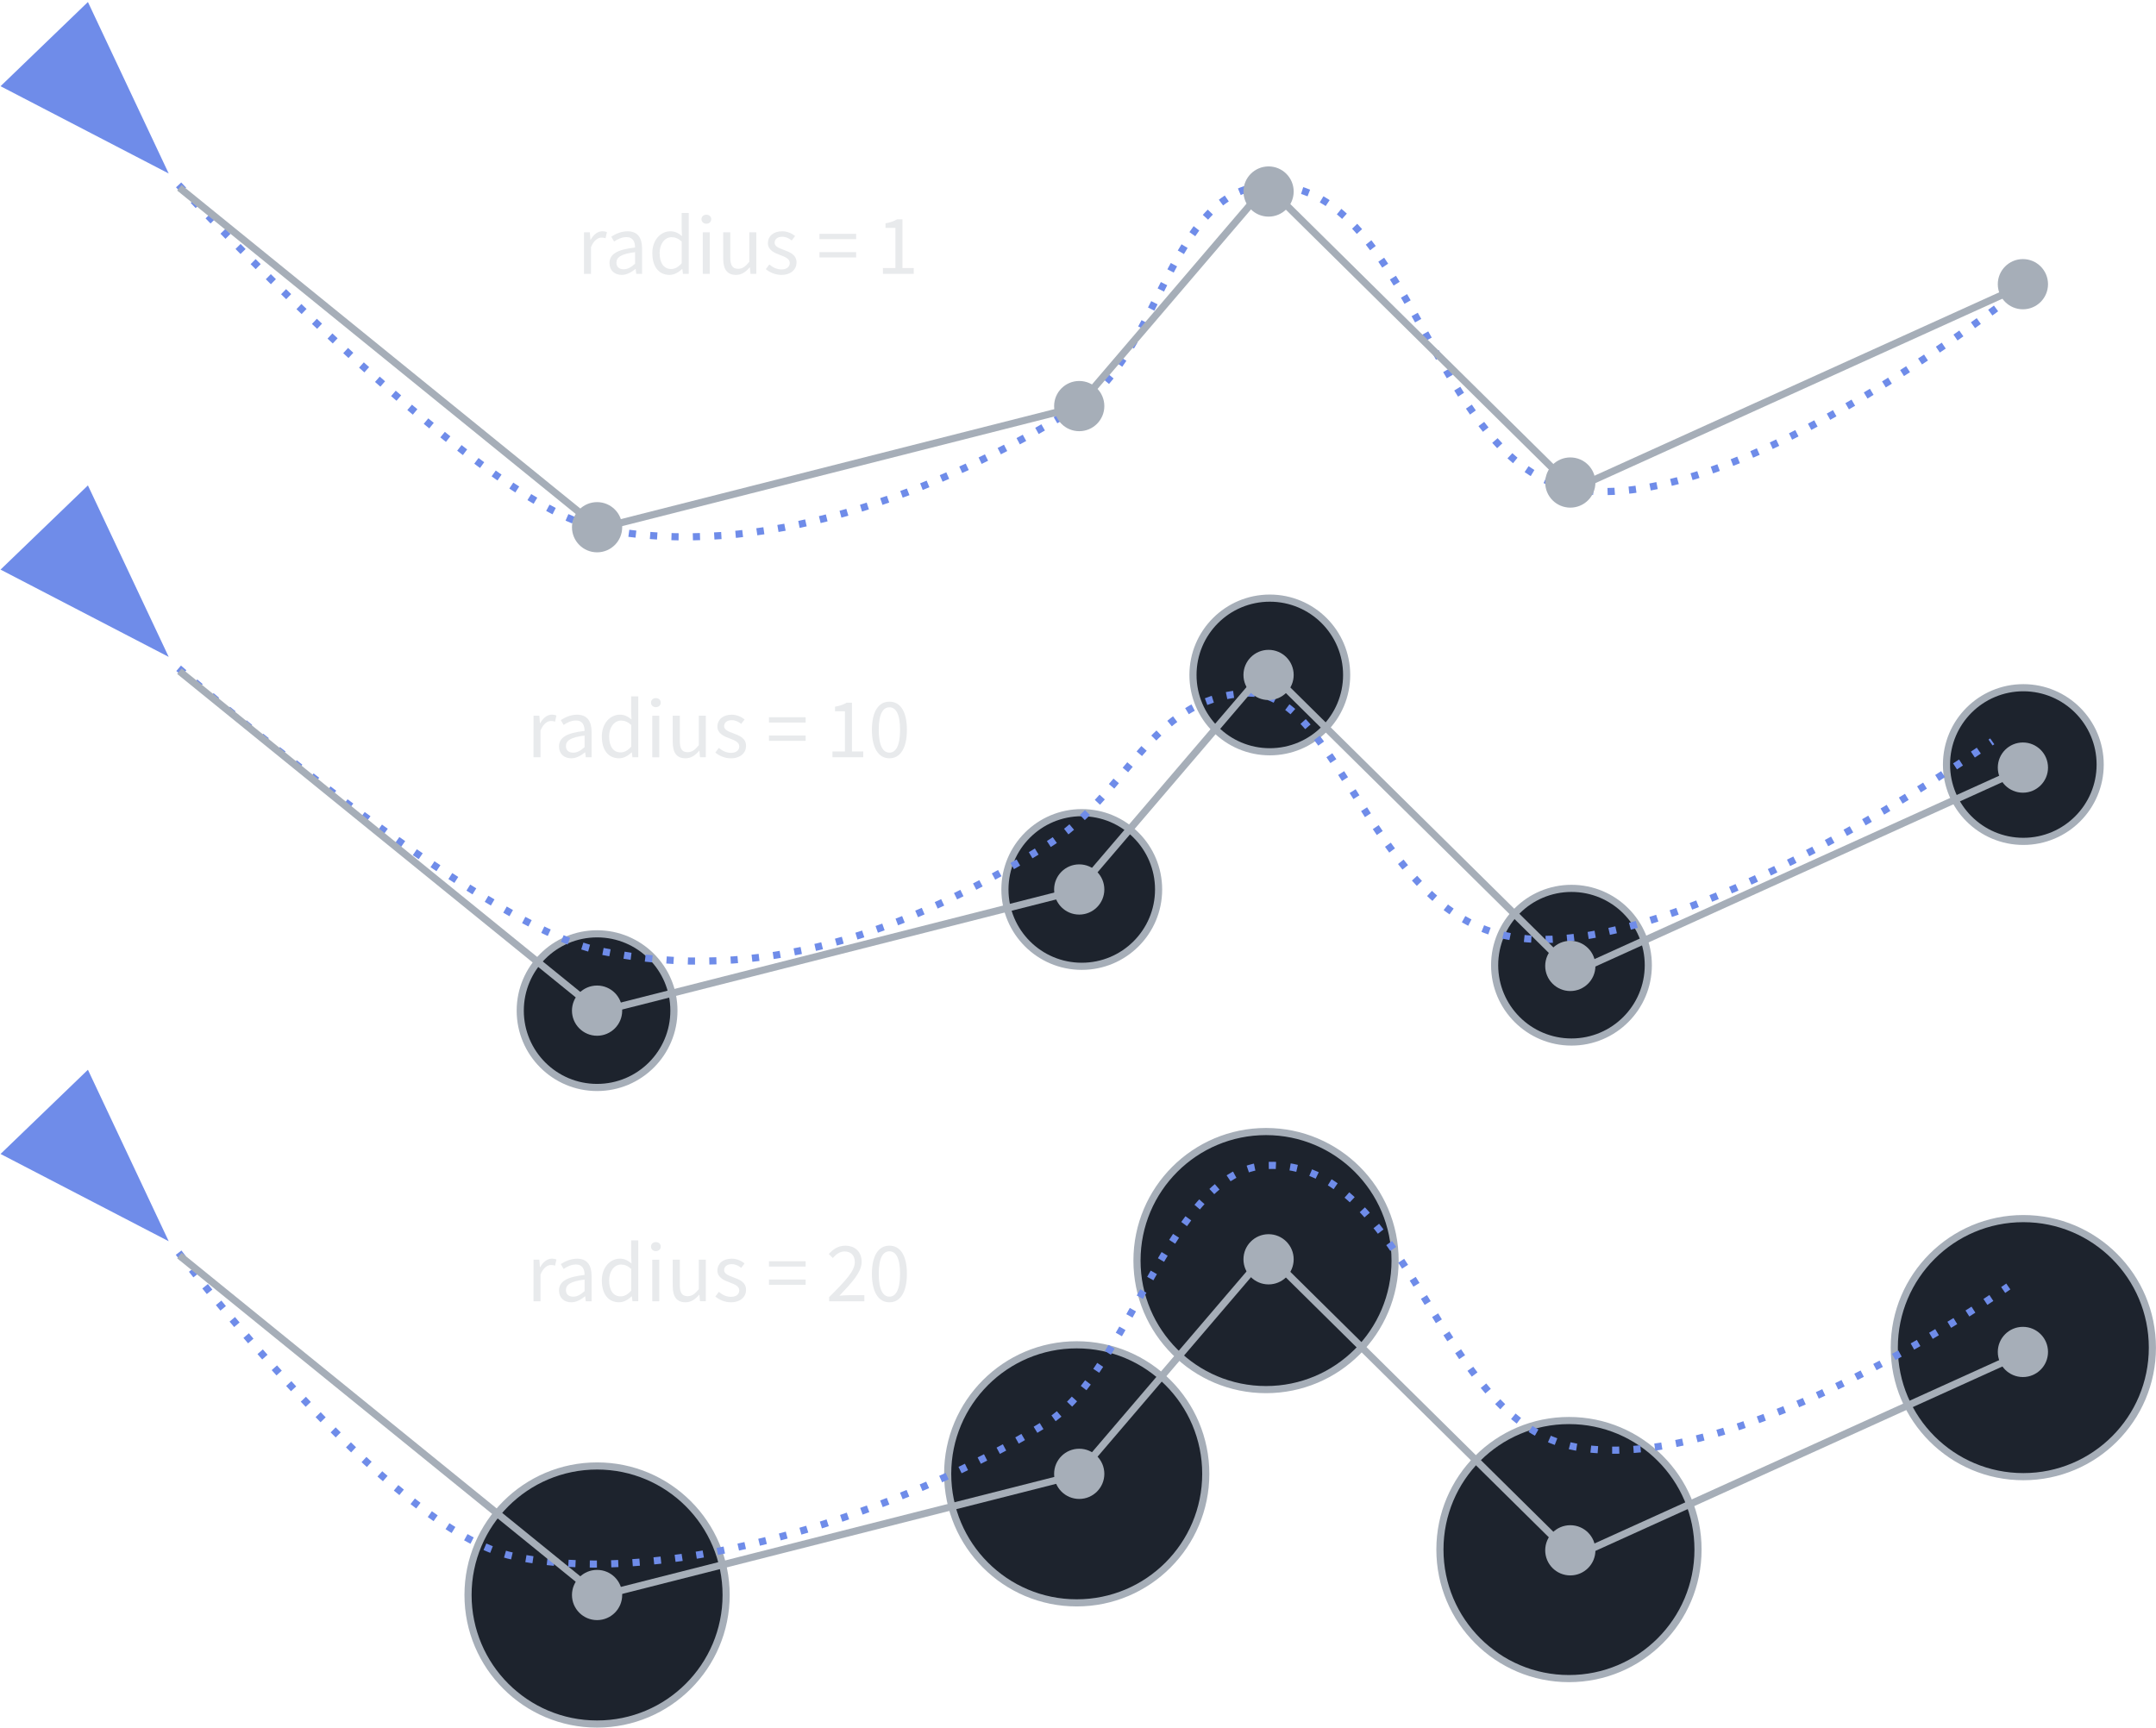 <?xml version="1.0" encoding="UTF-8"?>
<svg width="302.45" height="242.39" version="1.1" viewBox="0 0 80.023 64.134" xmlns="http://www.w3.org/2000/svg" xmlns:cc="http://creativecommons.org/ns#" xmlns:dc="http://purl.org/dc/elements/1.1/" xmlns:rdf="http://www.w3.org/1999/02/22-rdf-syntax-ns#">
 <path transform="matrix(.227 .236 -.138 .133 45.444 -64.586)" d="m73.143 404.25-20.354 11.751v-23.503z" fill="#6f8ce9"/>
 <path d="m6.629 6.864s10.943 11.794 15.605 12.749c5.982 1.226 12.57-1.282 17.756-4.505 3.06-1.901 3.423-8.064 7.023-8.216 5.336-0.224 6.138 10.323 11.396 11.263 6.11 1.093 16.961-7.686 16.961-7.686" fill="none" stroke="#6f8ce9" stroke-dasharray="0.265, 0.529" stroke-width=".265"/>
 <path d="m6.659 6.971 15.575 12.642 17.756-4.505 7.023-8.216 11.396 11.263 16.961-7.686" fill="none" stroke="#a6aeb8" stroke-width=".265"/>
 <g fill="#a6aeb8">
  <circle cx="22.161" cy="19.572" r=".932"/>
  <circle cx="40.057" cy="15.075" r=".932"/>
  <circle cx="47.085" cy="7.11" r=".932"/>
  <circle cx="58.285" cy="17.913" r=".932"/>
  <circle cx="75.084" cy="10.55" r=".932"/>
 </g>
 <g fill="#e8eaec" stroke-width=".375px" aria-label="radius = 1">
  <path d="m21.675 10.167h0.26v-0.991c0.105-0.26 0.26-0.356 0.391-0.356 0.064 0 0.098 0.01 0.149 0.025l0.051-0.229c-0.051-0.022-0.098-0.032-0.165-0.032-0.175 0-0.333 0.124-0.438 0.318h-0.009l-0.022-0.279h-0.216z"/>
  <path d="m22.622 9.767c0 0.276 0.194 0.438 0.454 0.438 0.191 0 0.362-0.102 0.511-0.222h0.006l0.022 0.184h0.216v-0.946c0-0.384-0.159-0.635-0.537-0.635-0.248 0-0.464 0.108-0.606 0.2l0.105 0.181c0.121-0.083 0.279-0.165 0.46-0.165 0.251 0 0.318 0.191 0.318 0.387-0.657 0.073-0.949 0.241-0.949 0.578zm0.257-0.019c0-0.197 0.175-0.324 0.692-0.387v0.429c-0.149 0.133-0.273 0.206-0.422 0.206-0.152 0-0.27-0.073-0.27-0.248z"/>
  <path d="m24.212 9.399c0 0.514 0.251 0.806 0.638 0.806 0.181 0 0.346-0.102 0.467-0.219h0.009l0.022 0.181h0.216v-2.261h-0.264v0.594l0.013 0.264c-0.137-0.111-0.254-0.178-0.432-0.178-0.352 0-0.67 0.311-0.67 0.813zm0.27-0.003c0-0.352 0.197-0.591 0.445-0.591 0.127 0 0.244 0.044 0.375 0.162v0.806c-0.127 0.143-0.251 0.213-0.394 0.213-0.27 0-0.425-0.222-0.425-0.591z"/>
  <path d="m26.217 8.306c0.102 0 0.181-0.07 0.181-0.168 0-0.102-0.079-0.168-0.181-0.168-0.102 0-0.181 0.067-0.181 0.168 0 0.098 0.079 0.168 0.181 0.168zm-0.133 1.861h0.26v-1.543h-0.26z"/>
  <path d="m26.843 9.602c0 0.394 0.146 0.603 0.473 0.603 0.213 0 0.365-0.111 0.508-0.279h0.009l0.022 0.241h0.216v-1.543h-0.26v1.095c-0.146 0.181-0.257 0.26-0.416 0.26-0.203 0-0.289-0.124-0.289-0.413v-0.943h-0.264z"/>
  <path d="m28.424 9.992c0.146 0.121 0.356 0.213 0.575 0.213 0.365 0 0.565-0.21 0.565-0.46 0-0.292-0.248-0.384-0.47-0.467-0.175-0.067-0.343-0.124-0.343-0.267 0-0.117 0.089-0.222 0.283-0.222 0.137 0 0.248 0.057 0.352 0.137l0.124-0.165c-0.117-0.095-0.286-0.175-0.479-0.175-0.333 0-0.53 0.191-0.53 0.438 0 0.26 0.241 0.365 0.46 0.445 0.168 0.064 0.352 0.133 0.352 0.292 0 0.133-0.102 0.241-0.305 0.241-0.184 0-0.321-0.076-0.454-0.184z"/>
  <path d="m30.415 8.878h1.362v-0.197h-1.362zm0 0.679h1.362v-0.197h-1.362z"/>
  <path d="m32.772 10.167h1.143v-0.216h-0.419v-1.81h-0.2c-0.111 0.067-0.244 0.117-0.429 0.149v0.168h0.368v1.492h-0.464z"/>
 </g>
 <path transform="matrix(.227 .236 -.138 .133 45.444 -46.641)" d="m73.143 404.25-20.354 11.751v-23.503z" fill="#6f8ce9"/>
 <g fill="#1d232d" stroke="#a6aeb8" stroke-width=".265">
  <circle cx="22.161" cy="37.518" r="2.852"/>
  <circle cx="40.151" cy="33.02" r="2.852"/>
  <circle cx="47.131" cy="25.056" r="2.852"/>
  <circle cx="58.328" cy="35.831" r="2.852"/>
  <circle cx="75.1" cy="28.382" r="2.852"/>
  <circle cx="22.161" cy="59.211" r="4.79"/>
  <circle cx="39.964" cy="54.713" r="4.79"/>
  <circle cx="46.991" cy="46.796" r="4.79"/>
  <circle cx="58.235" cy="57.524" r="4.79"/>
  <circle cx="75.1" cy="50.028" r="4.79"/>
 </g>
 <path d="m6.629 24.809s11.009 9.541 15.671 10.497c5.982 1.226 11.344-0.686 16.531-3.909 3.06-1.901 3.792-5.433 7.387-5.665 3.481-0.224 4.615 8.103 9.872 9.044 6.11 1.093 17.856-7.255 17.856-7.255" fill="none" stroke="#6f8ce9" stroke-dasharray="0.265, 0.529" stroke-width=".265"/>
 <path d="m6.659 24.916 15.575 12.642 17.756-4.505 7.023-8.216 11.396 11.263 16.961-7.686" fill="none" stroke="#a6aeb8" stroke-width=".265"/>
 <g fill="#a6aeb8">
  <circle cx="22.161" cy="37.518" r=".932"/>
  <circle cx="40.057" cy="33.02" r=".932"/>
  <circle cx="47.085" cy="25.056" r=".932"/>
  <circle cx="58.285" cy="35.858" r=".932"/>
  <circle cx="75.084" cy="28.495" r=".932"/>
 </g>
 <g fill="#e8eaec" stroke-width=".375px" aria-label="radius = 10">
  <path d="m19.801 28.112h0.26v-0.991c0.105-0.26 0.26-0.356 0.391-0.356 0.064 0 0.098 0.009 0.149 0.025l0.051-0.229c-0.051-0.022-0.098-0.032-0.165-0.032-0.175 0-0.333 0.124-0.438 0.318h-0.009l-0.022-0.279h-0.216z"/>
  <path d="m20.748 27.712c0 0.276 0.194 0.438 0.454 0.438 0.191 0 0.362-0.102 0.511-0.222h0.006l0.022 0.184h0.216v-0.946c0-0.384-0.159-0.635-0.537-0.635-0.248 0-0.464 0.108-0.606 0.2l0.105 0.181c0.121-0.083 0.279-0.165 0.46-0.165 0.251 0 0.318 0.191 0.318 0.387-0.657 0.073-0.949 0.241-0.949 0.578zm0.257-0.019c0-0.197 0.175-0.324 0.692-0.387v0.429c-0.149 0.133-0.273 0.206-0.422 0.206-0.152 0-0.27-0.073-0.27-0.248z"/>
  <path d="m22.338 27.344c0 0.514 0.251 0.806 0.638 0.806 0.181 0 0.346-0.102 0.467-0.219h0.009l0.022 0.181h0.216v-2.261h-0.264v0.594l0.013 0.264c-0.137-0.111-0.254-0.178-0.432-0.178-0.352 0-0.67 0.311-0.67 0.813zm0.27-0.003c0-0.352 0.197-0.591 0.445-0.591 0.127 0 0.244 0.044 0.375 0.162v0.806c-0.127 0.143-0.251 0.213-0.394 0.213-0.27 0-0.425-0.222-0.425-0.591z"/>
  <path d="m24.343 26.252c0.102 0 0.181-0.07 0.181-0.168 0-0.102-0.079-0.168-0.181-0.168-0.102 0-0.181 0.067-0.181 0.168 0 0.098 0.079 0.168 0.181 0.168zm-0.133 1.861h0.26v-1.543h-0.26z"/>
  <path d="m24.969 27.547c0 0.394 0.146 0.603 0.473 0.603 0.213 0 0.365-0.111 0.508-0.279h0.009l0.022 0.241h0.216v-1.543h-0.26v1.095c-0.146 0.181-0.257 0.26-0.416 0.26-0.203 0-0.289-0.124-0.289-0.413v-0.943h-0.264z"/>
  <path d="m26.55 27.938c0.146 0.121 0.356 0.213 0.575 0.213 0.365 0 0.565-0.21 0.565-0.46 0-0.292-0.248-0.384-0.47-0.467-0.175-0.067-0.343-0.124-0.343-0.267 0-0.117 0.089-0.222 0.283-0.222 0.137 0 0.248 0.057 0.352 0.137l0.124-0.165c-0.117-0.095-0.286-0.175-0.479-0.175-0.333 0-0.53 0.191-0.53 0.438 0 0.26 0.241 0.365 0.46 0.445 0.168 0.064 0.352 0.133 0.352 0.292 0 0.133-0.102 0.241-0.305 0.241-0.184 0-0.321-0.076-0.454-0.184z"/>
  <path d="m28.541 26.823h1.362v-0.197h-1.362zm0 0.679h1.362v-0.197h-1.362z"/>
  <path d="m30.898 28.112h1.143v-0.216h-0.419v-1.81h-0.2c-0.111 0.067-0.244 0.117-0.429 0.149v0.168h0.368v1.492h-0.464z"/>
  <path d="m33.013 28.15c0.403 0 0.648-0.378 0.648-1.057 0-0.679-0.244-1.045-0.648-1.045-0.406 0-0.651 0.365-0.651 1.045 0 0.679 0.244 1.057 0.651 1.057zm0-0.21c-0.238 0-0.397-0.254-0.397-0.848s0.159-0.835 0.397-0.835c0.235 0 0.394 0.241 0.394 0.835s-0.159 0.848-0.394 0.848z"/>
 </g>
 <path transform="matrix(.227 .236 -.138 .133 45.444 -24.948)" d="m73.143 404.25-20.354 11.751v-23.503z" fill="#6f8ce9"/>
 <path d="m6.629 46.503s7.789 10.32 12.451 11.276c5.982 1.226 14.585-1.732 19.772-4.955 3.06-1.901 4.576-9.408 8.175-9.559 5.336-0.224 6.224 9.515 11.481 10.456 6.11 1.093 16.034-5.963 16.034-5.963" fill="none" stroke="#6f8ce9" stroke-dasharray="0.265, 0.529" stroke-width=".265"/>
 <path d="m6.659 46.61 15.575 12.642 17.756-4.505 7.023-8.216 11.396 11.263 16.961-7.686" fill="none" stroke="#a6aeb8" stroke-width=".265"/>
 <g fill="#a6aeb8">
  <circle cx="22.161" cy="59.211" r=".932"/>
  <circle cx="40.057" cy="54.713" r=".932"/>
  <circle cx="47.085" cy="46.749" r=".932"/>
  <circle cx="58.285" cy="57.552" r=".932"/>
  <circle cx="75.084" cy="50.188" r=".932"/>
 </g>
 <g fill="#e8eaec" stroke-width=".375px" aria-label="radius = 20">
  <path d="m19.801 48.307h0.26v-0.991c0.105-0.26 0.26-0.356 0.391-0.356 0.064 0 0.098 0.009 0.149 0.025l0.051-0.229c-0.051-0.022-0.098-0.032-0.165-0.032-0.175 0-0.333 0.124-0.438 0.318h-0.009l-0.022-0.279h-0.216z"/>
  <path d="m20.748 47.907c0 0.276 0.194 0.438 0.454 0.438 0.191 0 0.362-0.102 0.511-0.222h0.006l0.022 0.184h0.216v-0.946c0-0.384-0.159-0.635-0.537-0.635-0.248 0-0.464 0.108-0.606 0.2l0.105 0.181c0.121-0.083 0.279-0.165 0.46-0.165 0.251 0 0.318 0.191 0.318 0.387-0.657 0.073-0.949 0.241-0.949 0.578zm0.257-0.019c0-0.197 0.175-0.324 0.692-0.387v0.429c-0.149 0.133-0.273 0.206-0.422 0.206-0.152 0-0.27-0.073-0.27-0.248z"/>
  <path d="m22.338 47.538c0 0.514 0.251 0.806 0.638 0.806 0.181 0 0.346-0.102 0.467-0.219h0.009l0.022 0.181h0.216v-2.261h-0.264v0.594l0.013 0.264c-0.137-0.111-0.254-0.178-0.432-0.178-0.352 0-0.67 0.311-0.67 0.813zm0.27-0.003c0-0.352 0.197-0.591 0.445-0.591 0.127 0 0.244 0.044 0.375 0.162v0.806c-0.127 0.143-0.251 0.213-0.394 0.213-0.27 0-0.425-0.222-0.425-0.591z"/>
  <path d="m24.343 46.446c0.102 0 0.181-0.07 0.181-0.168 0-0.102-0.079-0.168-0.181-0.168-0.102 0-0.181 0.067-0.181 0.168 0 0.098 0.079 0.168 0.181 0.168zm-0.133 1.861h0.26v-1.543h-0.26z"/>
  <path d="m24.969 47.741c0 0.394 0.146 0.603 0.473 0.603 0.213 0 0.365-0.111 0.508-0.279h0.009l0.022 0.241h0.216v-1.543h-0.26v1.095c-0.146 0.181-0.257 0.26-0.416 0.26-0.203 0-0.289-0.124-0.289-0.413v-0.943h-0.264z"/>
  <path d="m26.55 48.132c0.146 0.121 0.356 0.213 0.575 0.213 0.365 0 0.565-0.21 0.565-0.46 0-0.292-0.248-0.384-0.47-0.467-0.175-0.067-0.343-0.124-0.343-0.267 0-0.117 0.089-0.222 0.283-0.222 0.137 0 0.248 0.057 0.352 0.137l0.124-0.165c-0.117-0.095-0.286-0.175-0.479-0.175-0.333 0-0.53 0.191-0.53 0.438 0 0.26 0.241 0.365 0.46 0.445 0.168 0.064 0.352 0.133 0.352 0.292 0 0.133-0.102 0.241-0.305 0.241-0.184 0-0.321-0.076-0.454-0.184z"/>
  <path d="m28.541 47.018h1.362v-0.197h-1.362zm0 0.679h1.362v-0.197h-1.362z"/>
  <path d="m30.774 48.307h1.308v-0.225h-0.587c-0.105 0-0.229 0.009-0.34 0.019 0.479-0.502 0.826-0.879 0.826-1.26 0-0.359-0.232-0.597-0.606-0.597-0.264 0-0.445 0.124-0.613 0.308l0.149 0.149c0.117-0.137 0.264-0.244 0.432-0.244 0.257 0 0.384 0.165 0.384 0.397 0 0.327-0.343 0.692-0.953 1.299z"/>
  <path d="m33.013 48.345c0.403 0 0.648-0.378 0.648-1.057s-0.244-1.045-0.648-1.045c-0.406 0-0.651 0.365-0.651 1.045s0.244 1.057 0.651 1.057zm0-0.21c-0.238 0-0.397-0.254-0.397-0.848s0.159-0.835 0.397-0.835c0.235 0 0.394 0.241 0.394 0.835s-0.159 0.848-0.394 0.848z"/>
 </g>
</svg>
